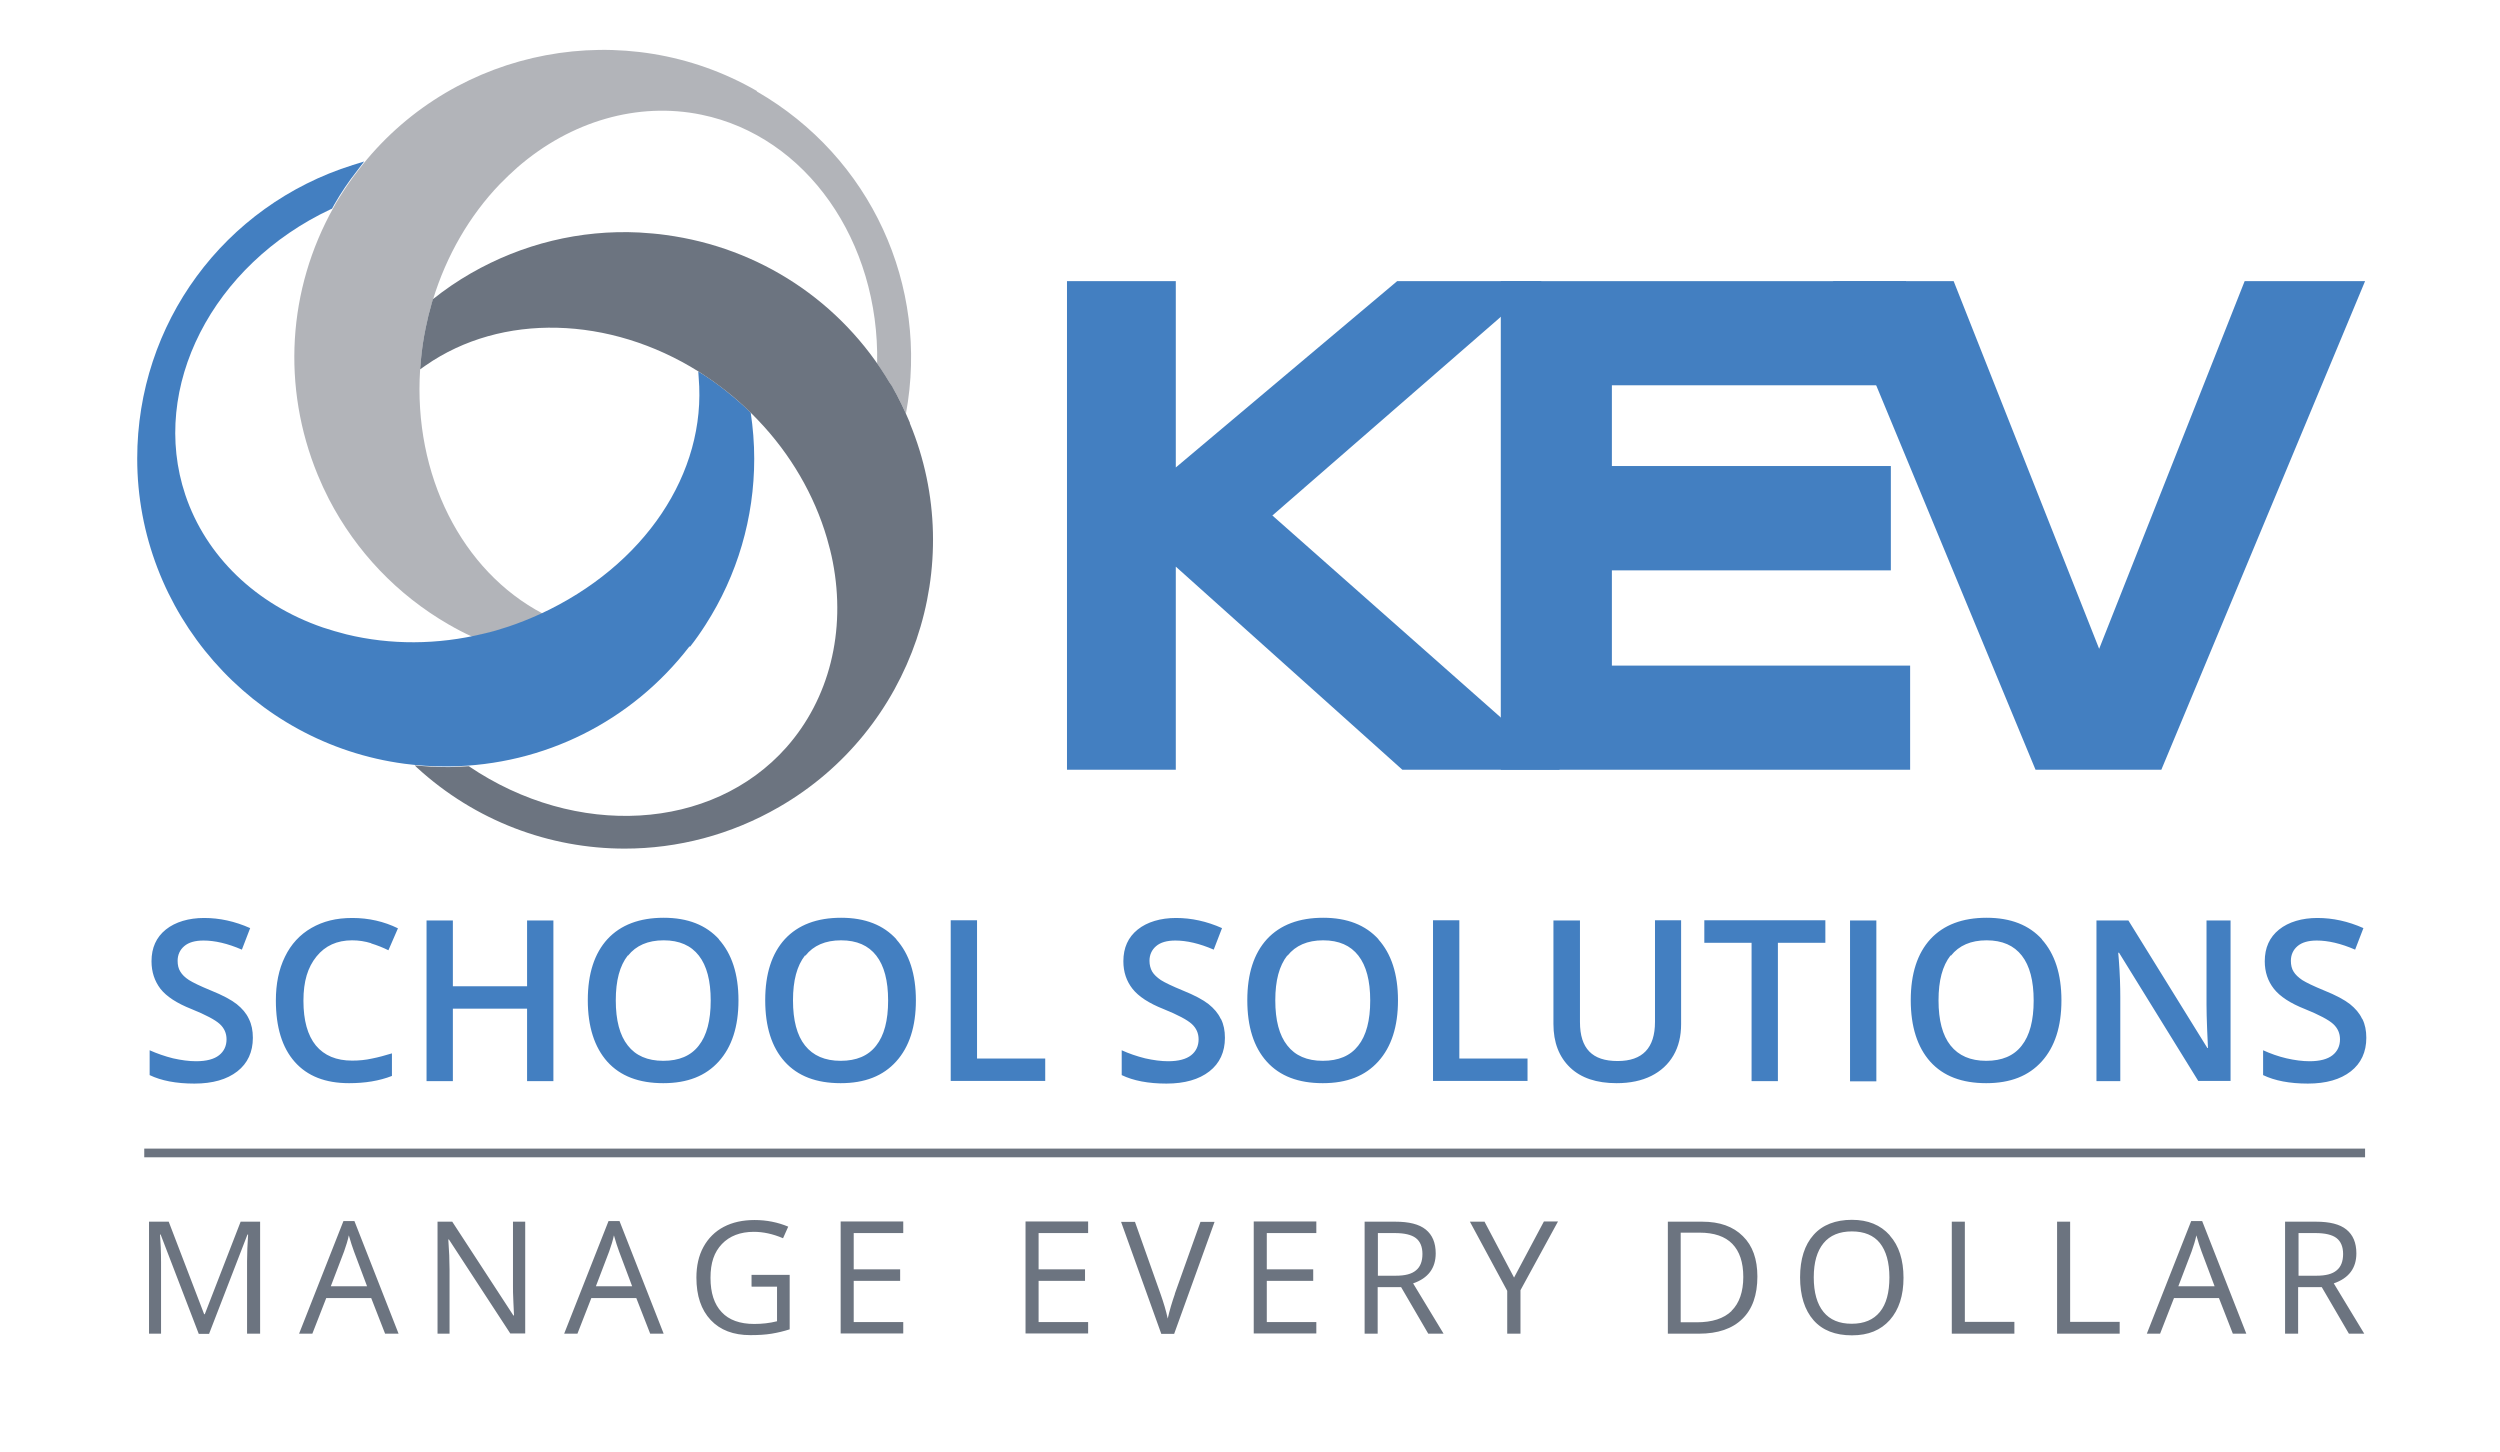 <?xml version="1.0" encoding="UTF-8"?>
<svg xmlns="http://www.w3.org/2000/svg" width="346" height="201" viewBox="0 0 346 201" fill="none">
  <g clip-path="url(#clip0_3034_6237)">
    <mask id="mask0_3034_6237" style="mask-type:luminance" maskUnits="userSpaceOnUse" x="0" y="0" width="346" height="201">
      <path d="M346 0H0V201H346V0Z" fill="white"></path>
    </mask>
    <g mask="url(#mask0_3034_6237)">
      <path d="M104.73 12.579C86.543 2.092 63.251 6.504 50.171 22.808L49.482 23.696C48.622 24.813 47.847 25.931 47.13 27.077C46.901 27.45 46.671 27.822 46.442 28.194C46.384 28.28 46.327 28.395 46.298 28.481L46.183 28.681C39.787 40.085 38.983 53.581 43.975 65.73C44.434 66.847 44.95 67.965 45.524 69.082C49.281 76.331 54.99 82.32 62.075 86.417C63.165 87.047 64.255 87.621 65.402 88.136C65.919 88.022 66.435 87.907 66.98 87.792C68.156 87.506 69.332 87.191 70.422 86.818C71.885 86.331 73.32 85.758 74.84 85.07C74.926 85.013 75.041 84.984 75.127 84.927C63.882 79.025 57.199 65.701 58.145 51.145C58.145 50.802 58.203 50.429 58.231 50.085C58.375 48.452 58.604 46.905 58.92 45.386C59.149 44.24 59.436 43.065 59.78 41.919C59.837 41.776 59.866 41.633 59.924 41.461C61.788 35.386 64.972 29.856 69.189 25.472C69.992 24.642 70.824 23.868 71.627 23.151C79.028 16.733 88.322 14.069 97.071 15.874C111.614 18.854 121.74 33.409 121.396 50.315C121.998 51.174 122.601 52.091 123.146 53.008C123.203 53.065 123.232 53.151 123.289 53.208C123.346 53.294 123.404 53.38 123.461 53.495C124.15 54.67 124.781 55.93 125.383 57.248C128.653 39.512 120.507 21.747 104.758 12.665" fill="#B2B4B9"></path>
      <path d="M95.522 89.483C96.267 88.537 96.985 87.506 97.644 86.475C102.062 79.598 104.385 71.661 104.385 63.495C104.385 61.346 104.213 59.197 103.898 57.105C103.381 56.59 102.836 56.074 102.291 55.615C101.144 54.612 99.91 53.61 98.562 52.664C97.931 52.234 97.3 51.804 96.64 51.403L96.698 52.263C97.817 65.501 89.182 78.337 74.754 84.985C73.233 85.672 71.799 86.245 70.336 86.732C69.217 87.105 68.07 87.449 66.894 87.707C60.554 89.254 54.014 89.282 47.933 87.793C46.814 87.506 45.724 87.191 44.692 86.847C35.426 83.666 28.485 76.962 25.645 68.481C20.682 53.638 29.374 36.647 45.81 28.939L45.954 28.882L46.155 28.51C46.155 28.51 46.241 28.338 46.298 28.252C47.187 26.705 48.22 25.157 49.396 23.667L50.4 22.349L48.822 22.837C30.98 28.452 18.99 44.785 18.99 63.466C18.99 84.727 34.881 102.893 55.965 105.701C57.887 105.958 59.809 106.073 61.616 106.073C61.731 106.073 61.817 106.073 61.903 106.073C61.989 106.073 62.075 106.073 62.19 106.073C75.299 105.901 87.404 99.855 95.407 89.483" fill="#437FC1"></path>
      <path d="M125.928 58.509C125.182 56.733 124.35 55.014 123.432 53.409C123.375 53.323 123.317 53.237 123.26 53.151C123.203 53.094 123.174 53.008 123.117 52.95C116.433 41.719 105.131 34.269 92.137 32.521C90.96 32.349 89.727 32.263 88.465 32.177C80.29 31.776 72.258 33.753 65.173 37.822C63.337 38.882 61.558 40.085 59.923 41.403C59.866 41.547 59.837 41.69 59.78 41.862C59.436 43.037 59.149 44.211 58.919 45.358C58.604 46.876 58.374 48.395 58.231 50.056C58.202 50.4 58.173 50.773 58.145 51.117L58.919 50.572C69.418 43.266 84.363 43.696 96.698 51.432C97.013 51.633 97.329 51.833 97.615 52.034C97.931 52.263 98.275 52.463 98.591 52.693C99.91 53.638 101.172 54.612 102.32 55.644C102.664 55.93 102.98 56.246 103.324 56.561C103.869 57.077 104.385 57.592 104.901 58.137C109.405 62.836 112.704 68.509 114.454 74.498C114.769 75.586 115.056 76.704 115.257 77.764C117.121 87.391 114.769 96.732 108.831 103.437C98.533 115.041 79.716 116.101 64.886 106.044C64.025 106.102 63.165 106.13 62.304 106.159C62.218 106.159 62.132 106.159 62.046 106.159C61.931 106.159 61.845 106.159 61.759 106.159C60.353 106.159 58.891 106.073 57.399 105.93L57.686 106.216C65.775 113.637 76.073 117.448 86.457 117.448C93.772 117.448 101.144 115.557 107.827 111.689C126.272 101.059 134.046 78.222 125.928 58.595" fill="#6C7480"></path>
      <path d="M162.731 64.698L193.367 38.911H213.389L176.098 71.346L215.885 106.531H194.084L162.731 78.423V106.531H147.671V38.911H162.731V64.698Z" fill="#437FC1"></path>
      <path d="M207.709 106.531V38.911H263.788V53.323H223.084V64.498H261.694V78.939H223.084V92.119H264.362V106.531H207.709Z" fill="#437FC1"></path>
      <path d="M310.66 38.911L290.523 89.798L270.386 38.911H253.691L281.717 106.531H299.129L327.326 38.911H310.66Z" fill="#437FC1"></path>
      <path d="M326.896 140.972C326.552 140.227 325.978 139.568 325.232 138.967C324.458 138.365 323.282 137.734 321.647 137.075C320.184 136.474 319.18 135.987 318.635 135.643C318.09 135.27 317.688 134.898 317.43 134.468C317.172 134.067 317.057 133.551 317.057 132.978C317.057 132.147 317.373 131.46 317.975 130.944C318.577 130.428 319.467 130.17 320.643 130.17C322.192 130.17 323.97 130.571 325.949 131.431L327.097 128.451C324.974 127.505 322.851 127.047 320.729 127.047C318.606 127.047 316.741 127.591 315.422 128.652C314.102 129.712 313.443 131.173 313.443 133.035C313.443 134.525 313.873 135.786 314.705 136.846C315.537 137.906 316.971 138.852 319.008 139.654C320.987 140.457 322.278 141.144 322.909 141.717C323.54 142.29 323.855 143.007 323.855 143.838C323.855 144.754 323.511 145.499 322.823 146.044C322.134 146.588 321.073 146.875 319.639 146.875C318.663 146.875 317.573 146.731 316.455 146.474C315.336 146.216 314.217 145.815 313.213 145.356V148.794C314.82 149.568 316.885 149.969 319.409 149.969C321.933 149.969 323.913 149.396 325.347 148.279C326.781 147.161 327.498 145.585 327.498 143.637C327.498 142.634 327.326 141.775 326.953 141.03M308.71 127.391H305.382V139.053C305.382 139.883 305.411 141.03 305.468 142.491C305.526 143.952 305.583 144.812 305.583 145.041H305.497L294.568 127.391H290.15V149.625H293.449V138.05C293.449 136.502 293.392 134.755 293.248 132.863L293.162 131.861H293.277L304.235 149.597H308.71V127.362V127.391ZM270.013 132.262C271.132 130.858 272.767 130.141 274.947 130.141C277.127 130.141 278.734 130.858 279.824 132.262C280.914 133.666 281.459 135.729 281.459 138.479C281.459 141.23 280.914 143.322 279.795 144.726C278.705 146.13 277.07 146.817 274.89 146.817C272.71 146.817 271.075 146.101 269.956 144.697C268.837 143.293 268.292 141.201 268.292 138.451C268.292 135.7 268.837 133.666 269.956 132.233M282.635 130.027C280.828 128.021 278.275 127.018 274.947 127.018C271.62 127.018 269.009 127.993 267.174 129.97C265.366 131.947 264.448 134.755 264.448 138.422C264.448 142.09 265.366 144.926 267.145 146.932C268.952 148.938 271.534 149.912 274.89 149.912C278.246 149.912 280.77 148.909 282.577 146.903C284.385 144.898 285.303 142.09 285.303 138.451C285.303 134.812 284.385 132.004 282.577 129.998M259.687 127.391H256.044V149.654H259.687V127.391ZM246.09 130.485H252.63V127.362H235.878V130.485H242.418V149.625H246.061V130.485H246.09ZM229.051 127.391V141.431C229.051 145.041 227.33 146.846 223.888 146.846C222.109 146.846 220.818 146.416 219.958 145.528C219.097 144.64 218.667 143.293 218.667 141.459V127.391H214.995V141.717C214.995 144.267 215.77 146.273 217.29 147.734C218.81 149.196 220.962 149.912 223.744 149.912C225.609 149.912 227.215 149.568 228.535 148.909C229.854 148.25 230.887 147.305 231.604 146.072C232.321 144.84 232.665 143.408 232.665 141.746V127.362H229.022L229.051 127.391ZM211.41 149.625V146.502H201.972V127.362H198.329V149.597H211.41V149.625ZM178.192 132.262C179.311 130.858 180.946 130.141 183.126 130.141C185.306 130.141 186.913 130.858 188.003 132.262C189.093 133.666 189.638 135.729 189.638 138.479C189.638 141.23 189.093 143.322 187.974 144.726C186.884 146.13 185.249 146.817 183.069 146.817C180.889 146.817 179.254 146.101 178.164 144.697C177.045 143.293 176.5 141.201 176.5 138.451C176.5 135.7 177.045 133.666 178.164 132.233M190.814 130.027C189.007 128.021 186.454 127.018 183.126 127.018C179.799 127.018 177.188 127.993 175.352 129.97C173.545 131.947 172.627 134.755 172.627 138.422C172.627 142.09 173.517 144.926 175.324 146.932C177.131 148.938 179.713 149.912 183.069 149.912C186.425 149.912 188.949 148.909 190.756 146.903C192.564 144.898 193.481 142.09 193.481 138.451C193.481 134.812 192.564 132.004 190.756 129.998M168.927 140.972C168.583 140.227 168.009 139.568 167.263 138.967C166.489 138.365 165.313 137.734 163.678 137.075C162.215 136.474 161.211 135.987 160.666 135.643C160.121 135.27 159.719 134.898 159.461 134.468C159.231 134.067 159.088 133.551 159.088 132.978C159.088 132.147 159.404 131.46 160.006 130.944C160.608 130.428 161.498 130.17 162.674 130.17C164.223 130.17 166.001 130.571 167.98 131.431L169.128 128.451C167.005 127.505 164.882 127.047 162.76 127.047C160.637 127.047 158.772 127.591 157.453 128.652C156.133 129.712 155.474 131.173 155.474 133.035C155.474 134.525 155.904 135.786 156.736 136.846C157.568 137.906 159.002 138.852 161.039 139.654C163.018 140.457 164.309 141.144 164.94 141.717C165.571 142.29 165.886 143.007 165.886 143.838C165.886 144.754 165.542 145.499 164.854 146.044C164.165 146.588 163.104 146.875 161.67 146.875C160.694 146.875 159.633 146.731 158.486 146.474C157.338 146.187 156.248 145.815 155.244 145.356V148.794C156.851 149.568 158.916 149.969 161.44 149.969C163.964 149.969 165.944 149.396 167.378 148.279C168.812 147.161 169.529 145.585 169.529 143.637C169.529 142.634 169.357 141.775 168.984 141.03M144.659 149.625V146.502H135.222V127.362H131.579V149.597H144.659V149.625ZM111.471 132.262C112.589 130.858 114.224 130.141 116.405 130.141C118.585 130.141 120.191 130.858 121.281 132.262C122.371 133.666 122.916 135.729 122.916 138.479C122.916 141.23 122.371 143.322 121.252 144.726C120.162 146.13 118.527 146.817 116.347 146.817C114.167 146.817 112.532 146.101 111.413 144.697C110.295 143.293 109.75 141.201 109.75 138.451C109.75 135.7 110.295 133.666 111.413 132.233M124.092 130.027C122.285 128.021 119.732 127.018 116.405 127.018C113.077 127.018 110.467 127.993 108.631 129.97C106.824 131.947 105.906 134.755 105.906 138.422C105.906 142.09 106.795 144.926 108.602 146.932C110.409 148.938 112.991 149.912 116.347 149.912C119.703 149.912 122.228 148.909 124.035 146.903C125.842 144.898 126.76 142.09 126.76 138.451C126.76 134.812 125.842 132.004 124.035 129.998M86.916 132.262C88.035 130.858 89.67 130.141 91.85 130.141C94.03 130.141 95.636 130.858 96.727 132.262C97.817 133.666 98.362 135.729 98.362 138.479C98.362 141.23 97.817 143.322 96.698 144.726C95.608 146.13 93.973 146.817 91.793 146.817C89.613 146.817 87.978 146.101 86.888 144.697C85.769 143.293 85.224 141.201 85.224 138.451C85.224 135.7 85.769 133.666 86.888 132.233M99.538 130.027C97.731 128.021 95.177 127.018 91.85 127.018C88.523 127.018 85.912 127.993 84.076 129.97C82.269 131.947 81.351 134.755 81.351 138.422C81.351 142.09 82.269 144.926 84.048 146.932C85.855 148.938 88.436 149.912 91.793 149.912C95.149 149.912 97.673 148.909 99.48 146.903C101.287 144.898 102.205 142.09 102.205 138.451C102.205 134.812 101.287 132.004 99.48 129.998M76.59 127.391H72.947V136.502H62.677V127.391H59.034V149.625H62.677V139.597H72.947V149.625H76.59V127.391ZM51.375 130.571C52.207 130.829 53.01 131.144 53.756 131.517L55.076 128.48C53.154 127.534 51.031 127.047 48.765 127.047C46.499 127.047 44.72 127.505 43.114 128.422C41.508 129.339 40.274 130.686 39.442 132.405C38.582 134.153 38.18 136.159 38.18 138.479C38.18 142.147 39.041 144.984 40.791 146.961C42.54 148.938 45.036 149.912 48.306 149.912C50.515 149.912 52.494 149.597 54.244 148.909V145.786C53.297 146.072 52.379 146.33 51.49 146.502C50.601 146.703 49.683 146.789 48.736 146.789C46.556 146.789 44.892 146.101 43.716 144.697C42.569 143.293 41.995 141.23 41.995 138.508C41.995 135.786 42.598 133.866 43.803 132.376C45.007 130.886 46.642 130.141 48.736 130.141C49.654 130.141 50.544 130.285 51.375 130.543M34.422 140.972C34.078 140.227 33.505 139.568 32.759 138.967C31.984 138.365 30.808 137.734 29.173 137.075C27.71 136.474 26.706 135.987 26.161 135.643C25.587 135.27 25.215 134.898 24.956 134.468C24.698 134.067 24.583 133.551 24.583 132.978C24.583 132.147 24.899 131.46 25.501 130.944C26.104 130.428 26.993 130.17 28.169 130.17C29.718 130.17 31.497 130.571 33.476 131.431L34.623 128.451C32.501 127.505 30.378 127.047 28.255 127.047C26.132 127.047 24.268 127.591 22.948 128.652C21.629 129.712 20.969 131.173 20.969 133.035C20.969 134.525 21.399 135.786 22.203 136.846C23.034 137.906 24.469 138.852 26.505 139.654C28.485 140.457 29.775 141.144 30.407 141.717C31.038 142.29 31.353 143.007 31.353 143.838C31.353 144.754 31.009 145.499 30.32 146.044C29.632 146.588 28.571 146.875 27.136 146.875C26.161 146.875 25.1 146.731 23.952 146.474C22.805 146.187 21.744 145.815 20.711 145.356V148.794C22.317 149.568 24.383 149.969 26.907 149.969C29.431 149.969 31.41 149.396 32.845 148.279C34.279 147.161 34.996 145.585 34.996 143.637C34.996 142.634 34.824 141.775 34.451 141.03" fill="#437FC1"></path>
      <path d="M318.09 170.657H320.442C321.79 170.657 322.765 170.886 323.368 171.344C323.97 171.803 324.286 172.548 324.286 173.55C324.286 174.553 323.999 175.327 323.396 175.814C322.794 176.33 321.876 176.559 320.585 176.559H318.118V170.628L318.09 170.657ZM321.331 178.135L325.089 184.582H327.212L322.995 177.619C325.089 176.903 326.122 175.499 326.122 173.465C326.122 172.003 325.663 170.914 324.745 170.169C323.827 169.424 322.421 169.081 320.528 169.081H316.254V184.582H318.061V178.135H321.302H321.331ZM301.481 178.02L303.317 173.207C303.604 172.404 303.833 171.659 303.977 170.972C304.235 171.86 304.464 172.605 304.694 173.207L306.501 178.02H301.481ZM310.89 184.582L304.78 168.995H303.26L297.121 184.582H298.957L300.879 179.654H307.103L309.025 184.582H310.89ZM293.363 184.582V182.949H286.507V169.081H284.7V184.582H293.363ZM278.791 184.582V182.949H271.935V169.081H270.128V184.582H278.791ZM252.372 172.061C253.261 170.972 254.581 170.427 256.302 170.427C258.023 170.427 259.314 170.972 260.174 172.032C261.035 173.121 261.494 174.697 261.494 176.788C261.494 178.88 261.064 180.484 260.174 181.573C259.285 182.662 257.994 183.207 256.273 183.207C254.552 183.207 253.261 182.662 252.372 181.573C251.483 180.484 251.024 178.88 251.024 176.788C251.024 174.697 251.483 173.149 252.372 172.061ZM261.523 170.943C260.261 169.539 258.539 168.823 256.302 168.823C254.065 168.823 252.229 169.51 250.995 170.914C249.762 172.29 249.131 174.267 249.131 176.788C249.131 179.31 249.762 181.315 250.995 182.719C252.229 184.123 254.007 184.811 256.302 184.811C258.597 184.811 260.289 184.095 261.551 182.691C262.813 181.258 263.445 179.31 263.445 176.846C263.445 174.381 262.813 172.404 261.551 171M239.665 181.43C238.575 182.49 236.968 183.006 234.817 183.006H232.608V170.599H235.218C237.226 170.599 238.747 171.115 239.751 172.146C240.755 173.178 241.271 174.697 241.271 176.731C241.271 178.765 240.726 180.37 239.636 181.43M241.214 171.086C239.865 169.74 238.001 169.081 235.591 169.081H230.83V184.582H235.132C237.743 184.582 239.751 183.894 241.128 182.547C242.533 181.201 243.222 179.224 243.222 176.674C243.222 174.267 242.562 172.404 241.214 171.086ZM205.415 169.081H203.435L208.599 178.651V184.582H210.434V178.565L215.626 169.052H213.676L209.545 176.817L205.443 169.052L205.415 169.081ZM190.67 170.657H193.023C194.371 170.657 195.346 170.886 195.948 171.344C196.551 171.803 196.866 172.548 196.866 173.55C196.866 174.553 196.58 175.327 195.977 175.814C195.375 176.33 194.457 176.559 193.166 176.559H190.699V170.628L190.67 170.657ZM193.912 178.135L197.67 184.582H199.792L195.576 177.619C197.67 176.903 198.702 175.499 198.702 173.465C198.702 172.003 198.243 170.914 197.325 170.169C196.407 169.424 195.002 169.081 193.109 169.081H188.863V184.582H190.67V178.135H193.912ZM182.18 182.977H175.324V177.275H181.749V175.671H175.324V170.657H182.18V169.052H173.517V184.553H182.18V182.949V182.977ZM162.616 179.052C162.215 180.198 161.871 181.344 161.612 182.49C161.383 181.401 161.039 180.284 160.637 179.138L157.08 169.109H155.158L160.723 184.61H162.502L168.095 169.109H166.145L162.588 179.08L162.616 179.052ZM150.597 182.977H143.742V177.275H150.167V175.671H143.742V170.657H150.597V169.052H141.934V184.553H150.597V182.949V182.977ZM125.01 182.977H118.154V177.275H124.58V175.671H118.154V170.657H125.01V169.052H116.347V184.553H125.01V182.949V182.977ZM104.07 178.078H107.541V182.863C106.508 183.121 105.476 183.235 104.386 183.235C102.406 183.235 100.886 182.691 99.882 181.602C98.849 180.513 98.333 178.937 98.333 176.846C98.333 174.754 98.849 173.293 99.911 172.175C100.972 171.058 102.464 170.485 104.328 170.485C105.619 170.485 106.967 170.771 108.373 171.373L109.09 169.768C107.656 169.167 106.107 168.851 104.443 168.851C102.779 168.851 101.374 169.167 100.169 169.797C98.964 170.427 98.017 171.373 97.358 172.576C96.698 173.78 96.382 175.212 96.382 176.817C96.382 179.338 97.042 181.287 98.362 182.691C99.681 184.095 101.517 184.782 103.841 184.782C104.959 184.782 105.935 184.725 106.795 184.582C107.656 184.439 108.488 184.238 109.291 183.98V176.444H104.013V178.049L104.07 178.078ZM82.47 178.02L84.306 173.207C84.593 172.404 84.822 171.659 84.966 170.972C85.224 171.86 85.453 172.605 85.683 173.207L87.49 178.02H82.47ZM91.85 184.582L85.74 168.995H84.22L78.081 184.582H79.917L81.839 179.654H88.064L89.986 184.582H91.85ZM72.689 169.081H70.996V177.992C70.996 178.45 70.996 179.166 71.053 180.227C71.111 181.258 71.139 181.888 71.139 182.06H71.053L62.591 169.081H60.555V184.582H62.218V175.757C62.218 174.496 62.161 173.092 62.046 171.545H62.132L70.623 184.553H72.689V169.052V169.081ZM45.782 178.02L47.618 173.207C47.905 172.404 48.134 171.659 48.278 170.972C48.536 171.86 48.765 172.605 48.995 173.207L50.802 178.02H45.782ZM55.162 184.582L49.052 168.995H47.532L41.393 184.582H43.229L45.151 179.654H51.376L53.297 184.582H55.162ZM28.944 184.582L34.25 170.857H34.337C34.25 172.204 34.193 173.436 34.193 174.582V184.582H36V169.081H33.304L28.341 181.888H28.255L23.35 169.081H20.625V184.582H22.289V174.725C22.289 173.235 22.231 171.946 22.145 170.857H22.231L27.509 184.61H28.972L28.944 184.582Z" fill="#6C7480"></path>
      <path d="M327.326 158.966H19.965V160.17H327.326V158.966Z" fill="#6C7480"></path>
    </g>
  </g>
  <defs>
    <clipPath id="clip0_3034_6237">
      <rect width="346" height="201" fill="white"></rect>
    </clipPath>
  </defs>
</svg>

